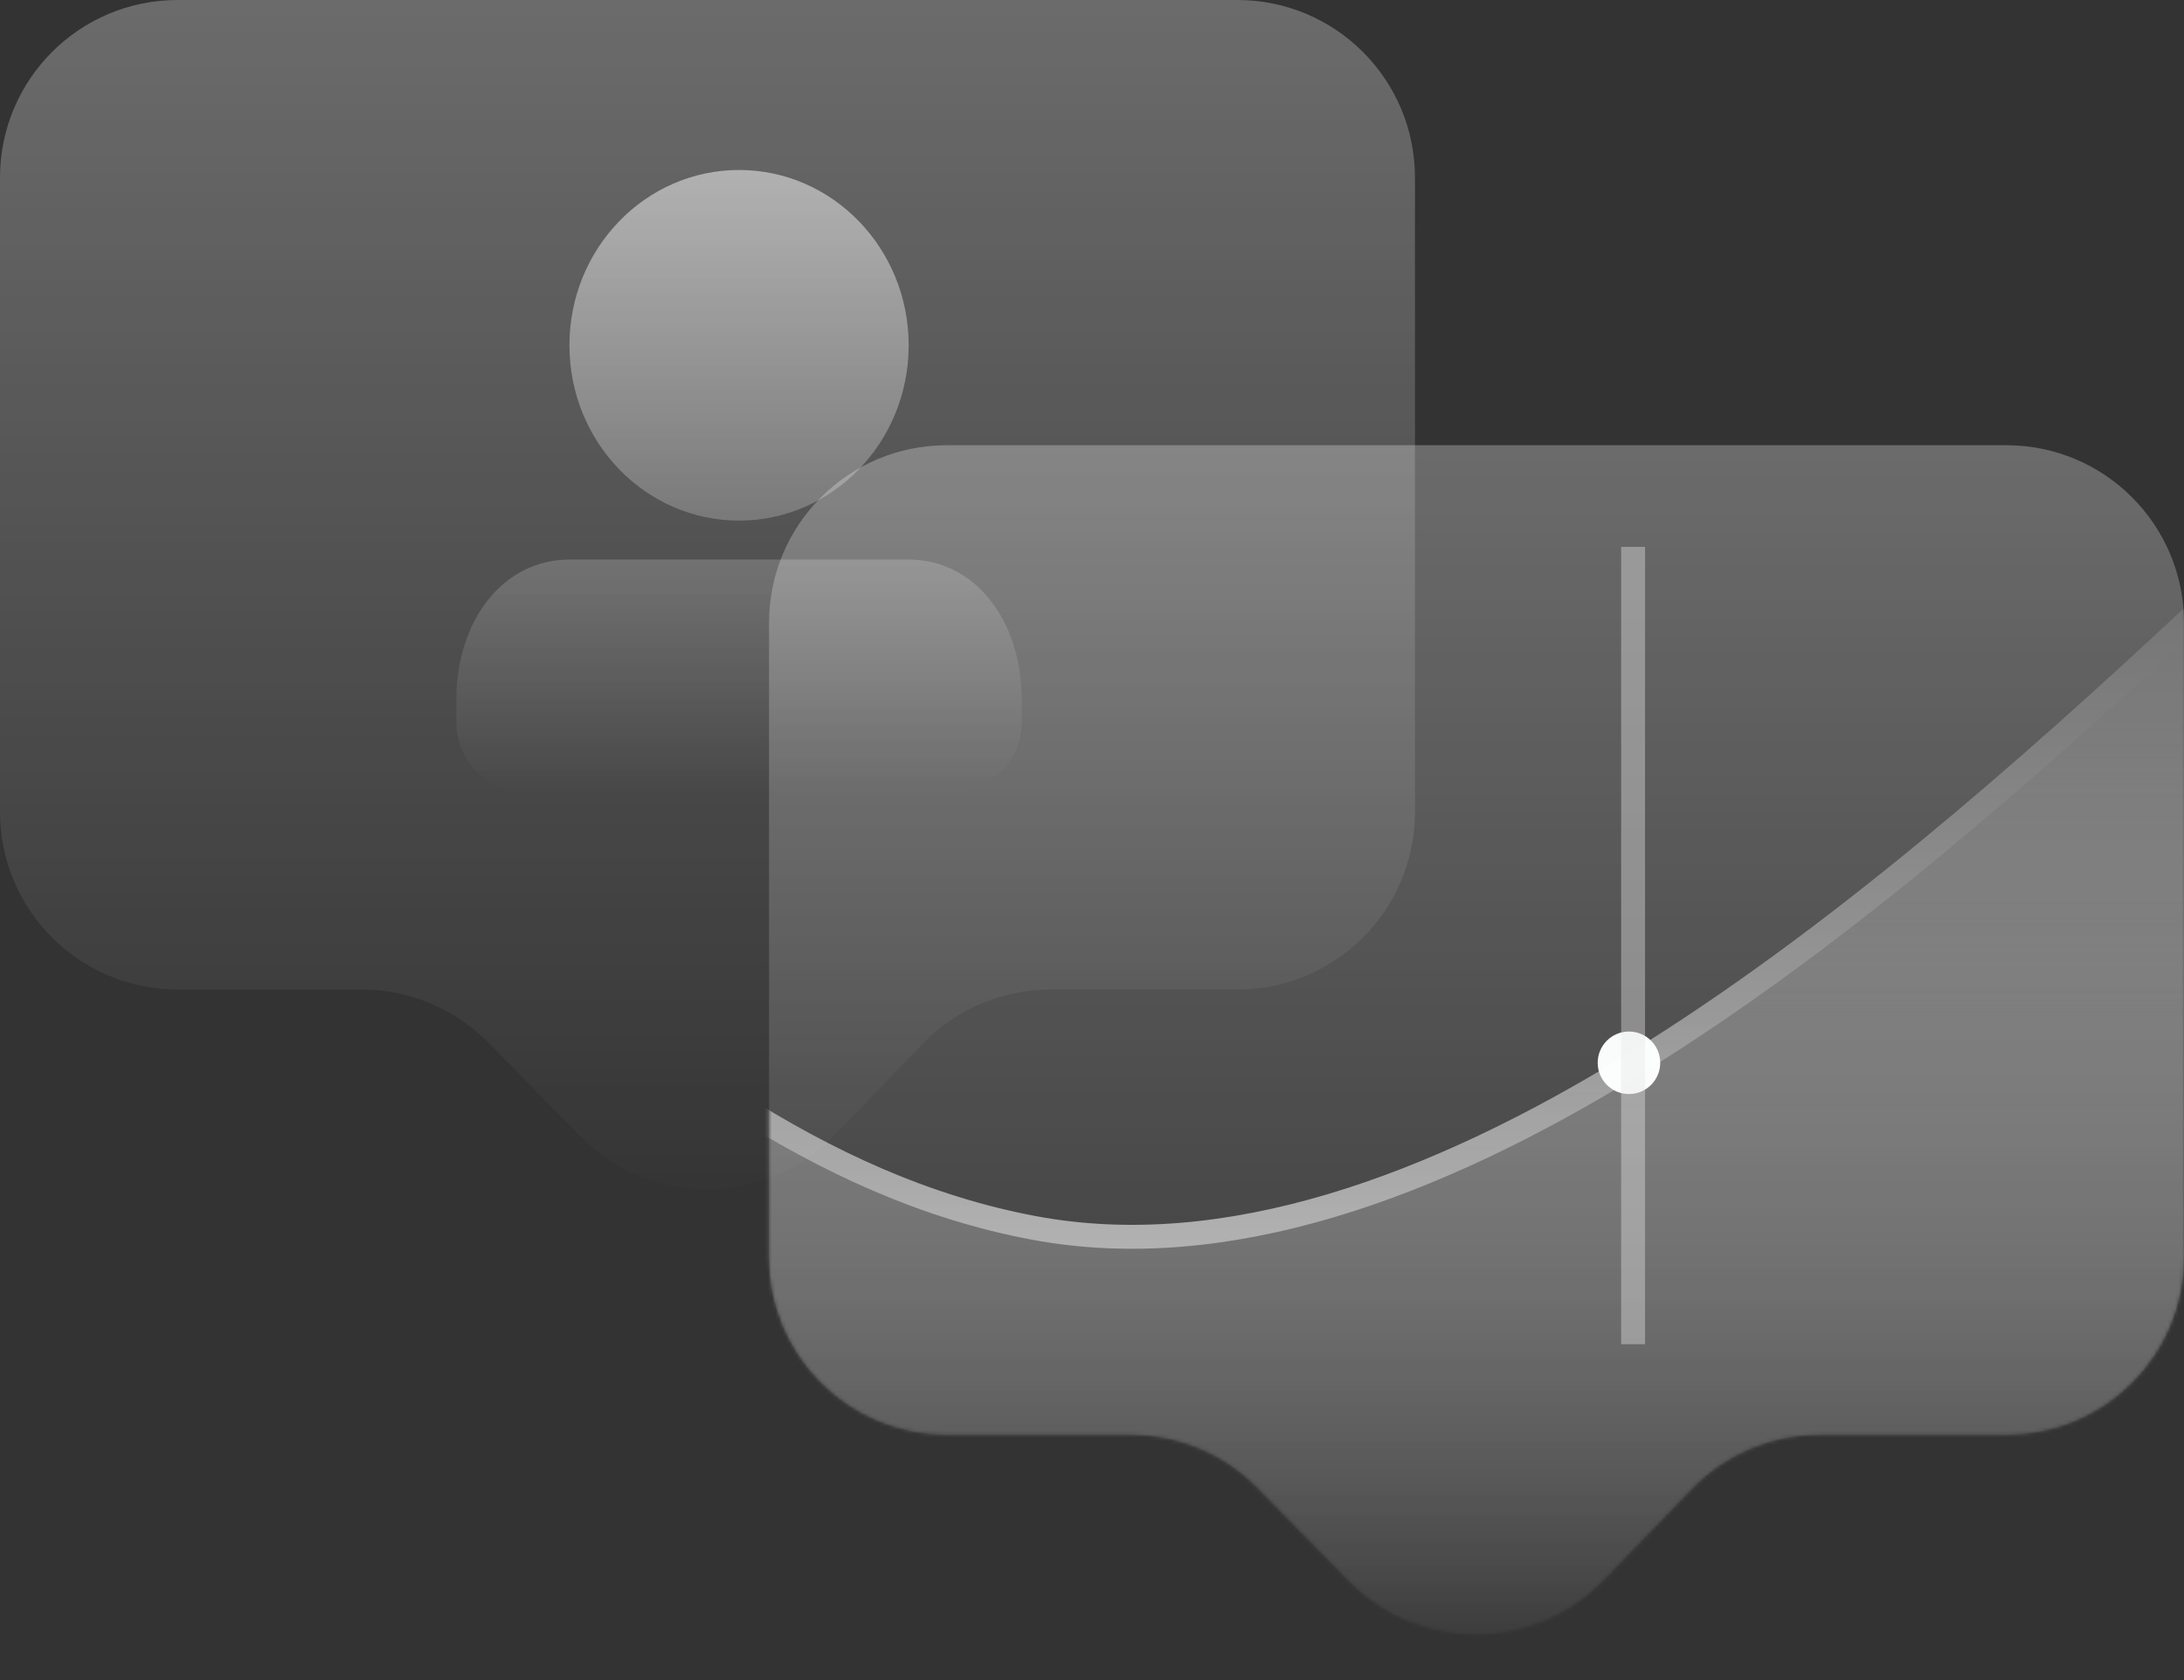 <svg width="607" height="467" viewBox="0 0 607 467" fill="none" xmlns="http://www.w3.org/2000/svg">
<rect x="0" y="0" width="607" height="467" fill="#333333" stroke="none"/>
<path opacity="0.6" fill-rule="evenodd" clip-rule="evenodd" d="M0 49.357C0 22.098 22.098 0 49.357 0H343.903C371.163 0 393.261 22.098 393.261 49.357V225.651C393.261 252.91 371.163 275.008 343.903 275.008H291.968C278.588 275.008 265.78 280.441 256.48 290.062L231.931 315.458C212.633 335.423 180.669 335.545 161.218 315.728L135.762 289.792C126.481 280.336 113.787 275.008 100.537 275.008H49.357C22.098 275.008 0 252.91 0 225.651V49.357Z" fill="url(#paint0_linear)"/>
<mask id="mask0" mask-type="alpha" maskUnits="userSpaceOnUse" x="0" y="0" width="394" height="331">
<path fill-rule="evenodd" clip-rule="evenodd" d="M0 49.357C0 22.098 22.098 0 49.357 0H343.903C371.163 0 393.261 22.098 393.261 49.357V225.651C393.261 252.91 371.163 275.008 343.903 275.008H291.968C278.588 275.008 265.78 280.441 256.48 290.062L231.931 315.458C212.633 335.423 180.669 335.545 161.218 315.728L135.762 289.792C126.481 280.336 113.787 275.008 100.537 275.008H49.357C22.098 275.008 0 252.91 0 225.651V49.357Z" fill="url(#paint1_linear)"/>
</mask>
<g mask="url(#mask0)">
</g>
<path opacity="0.5" fill-rule="evenodd" clip-rule="evenodd" d="M158.263 95.964C158.263 122.868 179.373 144.685 205.406 144.685C231.438 144.685 252.548 122.868 252.548 95.964C252.548 69.06 231.438 47.244 205.406 47.244C179.373 47.244 158.263 69.06 158.263 95.964ZM126.83 200.61C126.83 211.579 135.723 220.472 146.692 220.472H264.11C275.079 220.472 283.972 211.579 283.972 200.61V194.487C283.972 172.483 270.992 155.511 252.543 155.511H158.259C139.81 155.511 126.83 172.483 126.83 194.487V200.61Z" fill="url(#paint2_linear)"/>
<ellipse cx="452.738" cy="295.369" rx="8.691" ry="8.69" fill="#F9FAFA"/>
<path opacity="0.6" fill-rule="evenodd" clip-rule="evenodd" d="M213.74 173.096C213.74 145.837 235.838 123.739 263.097 123.739H557.643C584.902 123.739 607 145.837 607 173.096V349.39C607 376.649 584.902 398.747 557.643 398.747H505.708C492.327 398.747 479.52 404.18 470.22 413.801L445.671 439.197C426.372 459.162 394.408 459.284 374.958 439.467L349.502 413.531C340.22 404.074 327.527 398.747 314.276 398.747H263.097C235.838 398.747 213.74 376.649 213.74 349.39V173.096Z" fill="url(#paint3_linear)"/>
<mask id="mask1" mask-type="alpha" maskUnits="userSpaceOnUse" x="213" y="123" width="395" height="332">
<path fill-rule="evenodd" clip-rule="evenodd" d="M213.74 173.096C213.74 145.837 235.838 123.739 263.097 123.739H557.643C584.902 123.739 607 145.837 607 173.096V349.39C607 376.649 584.902 398.747 557.643 398.747H505.708C492.327 398.747 479.52 404.18 470.22 413.801L445.671 439.197C426.372 459.162 394.408 459.284 374.958 439.467L349.502 413.531C340.22 404.074 327.527 398.747 314.276 398.747H263.097C235.838 398.747 213.74 376.649 213.74 349.39V173.096Z" fill="url(#paint4_linear)"/>
</mask>
<g mask="url(#mask1)">
<path d="M609.173 171.535C518.713 256.008 394.275 361.25 287.353 341.258C226.973 329.969 177.945 290.369 129.004 248.61V467H609.173V171.535Z" fill="url(#paint5_linear)"/>
<path d="M609.173 171.535C518.713 256.008 394.275 361.25 287.353 341.258C226.973 329.969 177.945 290.369 129.004 248.61" stroke="white" stroke-width="6.646"/>
</g>
<line opacity="0.4" x1="453.888" y1="151.982" x2="453.888" y2="373.581" stroke="#E6E6E6" stroke-width="6.646"/>
<defs>
<linearGradient id="paint0_linear" x1="196.63" y1="0" x2="196.63" y2="343.261" gradientUnits="userSpaceOnUse">
<stop stop-color="white" stop-opacity="0.46"/>
<stop offset="1" stop-color="white" stop-opacity="0"/>
</linearGradient>
<linearGradient id="paint1_linear" x1="196.886" y1="383.645" x2="196.886" y2="-2.52135e-06" gradientUnits="userSpaceOnUse">
<stop stop-color="white"/>
<stop offset="1" stop-color="white" stop-opacity="0"/>
</linearGradient>
<linearGradient id="paint2_linear" x1="205.401" y1="47.244" x2="205.401" y2="220.472" gradientUnits="userSpaceOnUse">
<stop stop-color="white"/>
<stop offset="1" stop-color="white" stop-opacity="0"/>
</linearGradient>
<linearGradient id="paint3_linear" x1="410.37" y1="123.739" x2="410.37" y2="467" gradientUnits="userSpaceOnUse">
<stop stop-color="white" stop-opacity="0.46"/>
<stop offset="1" stop-color="white" stop-opacity="0"/>
</linearGradient>
<linearGradient id="paint4_linear" x1="410.626" y1="507.384" x2="410.626" y2="123.739" gradientUnits="userSpaceOnUse">
<stop stop-color="white"/>
<stop offset="1" stop-color="white" stop-opacity="0"/>
</linearGradient>
<linearGradient id="paint5_linear" x1="369.088" y1="171.535" x2="369.088" y2="467" gradientUnits="userSpaceOnUse">
<stop stop-color="white"/>
<stop offset="1" stop-color="white" stop-opacity="0"/>
</linearGradient>
</defs>
</svg>
